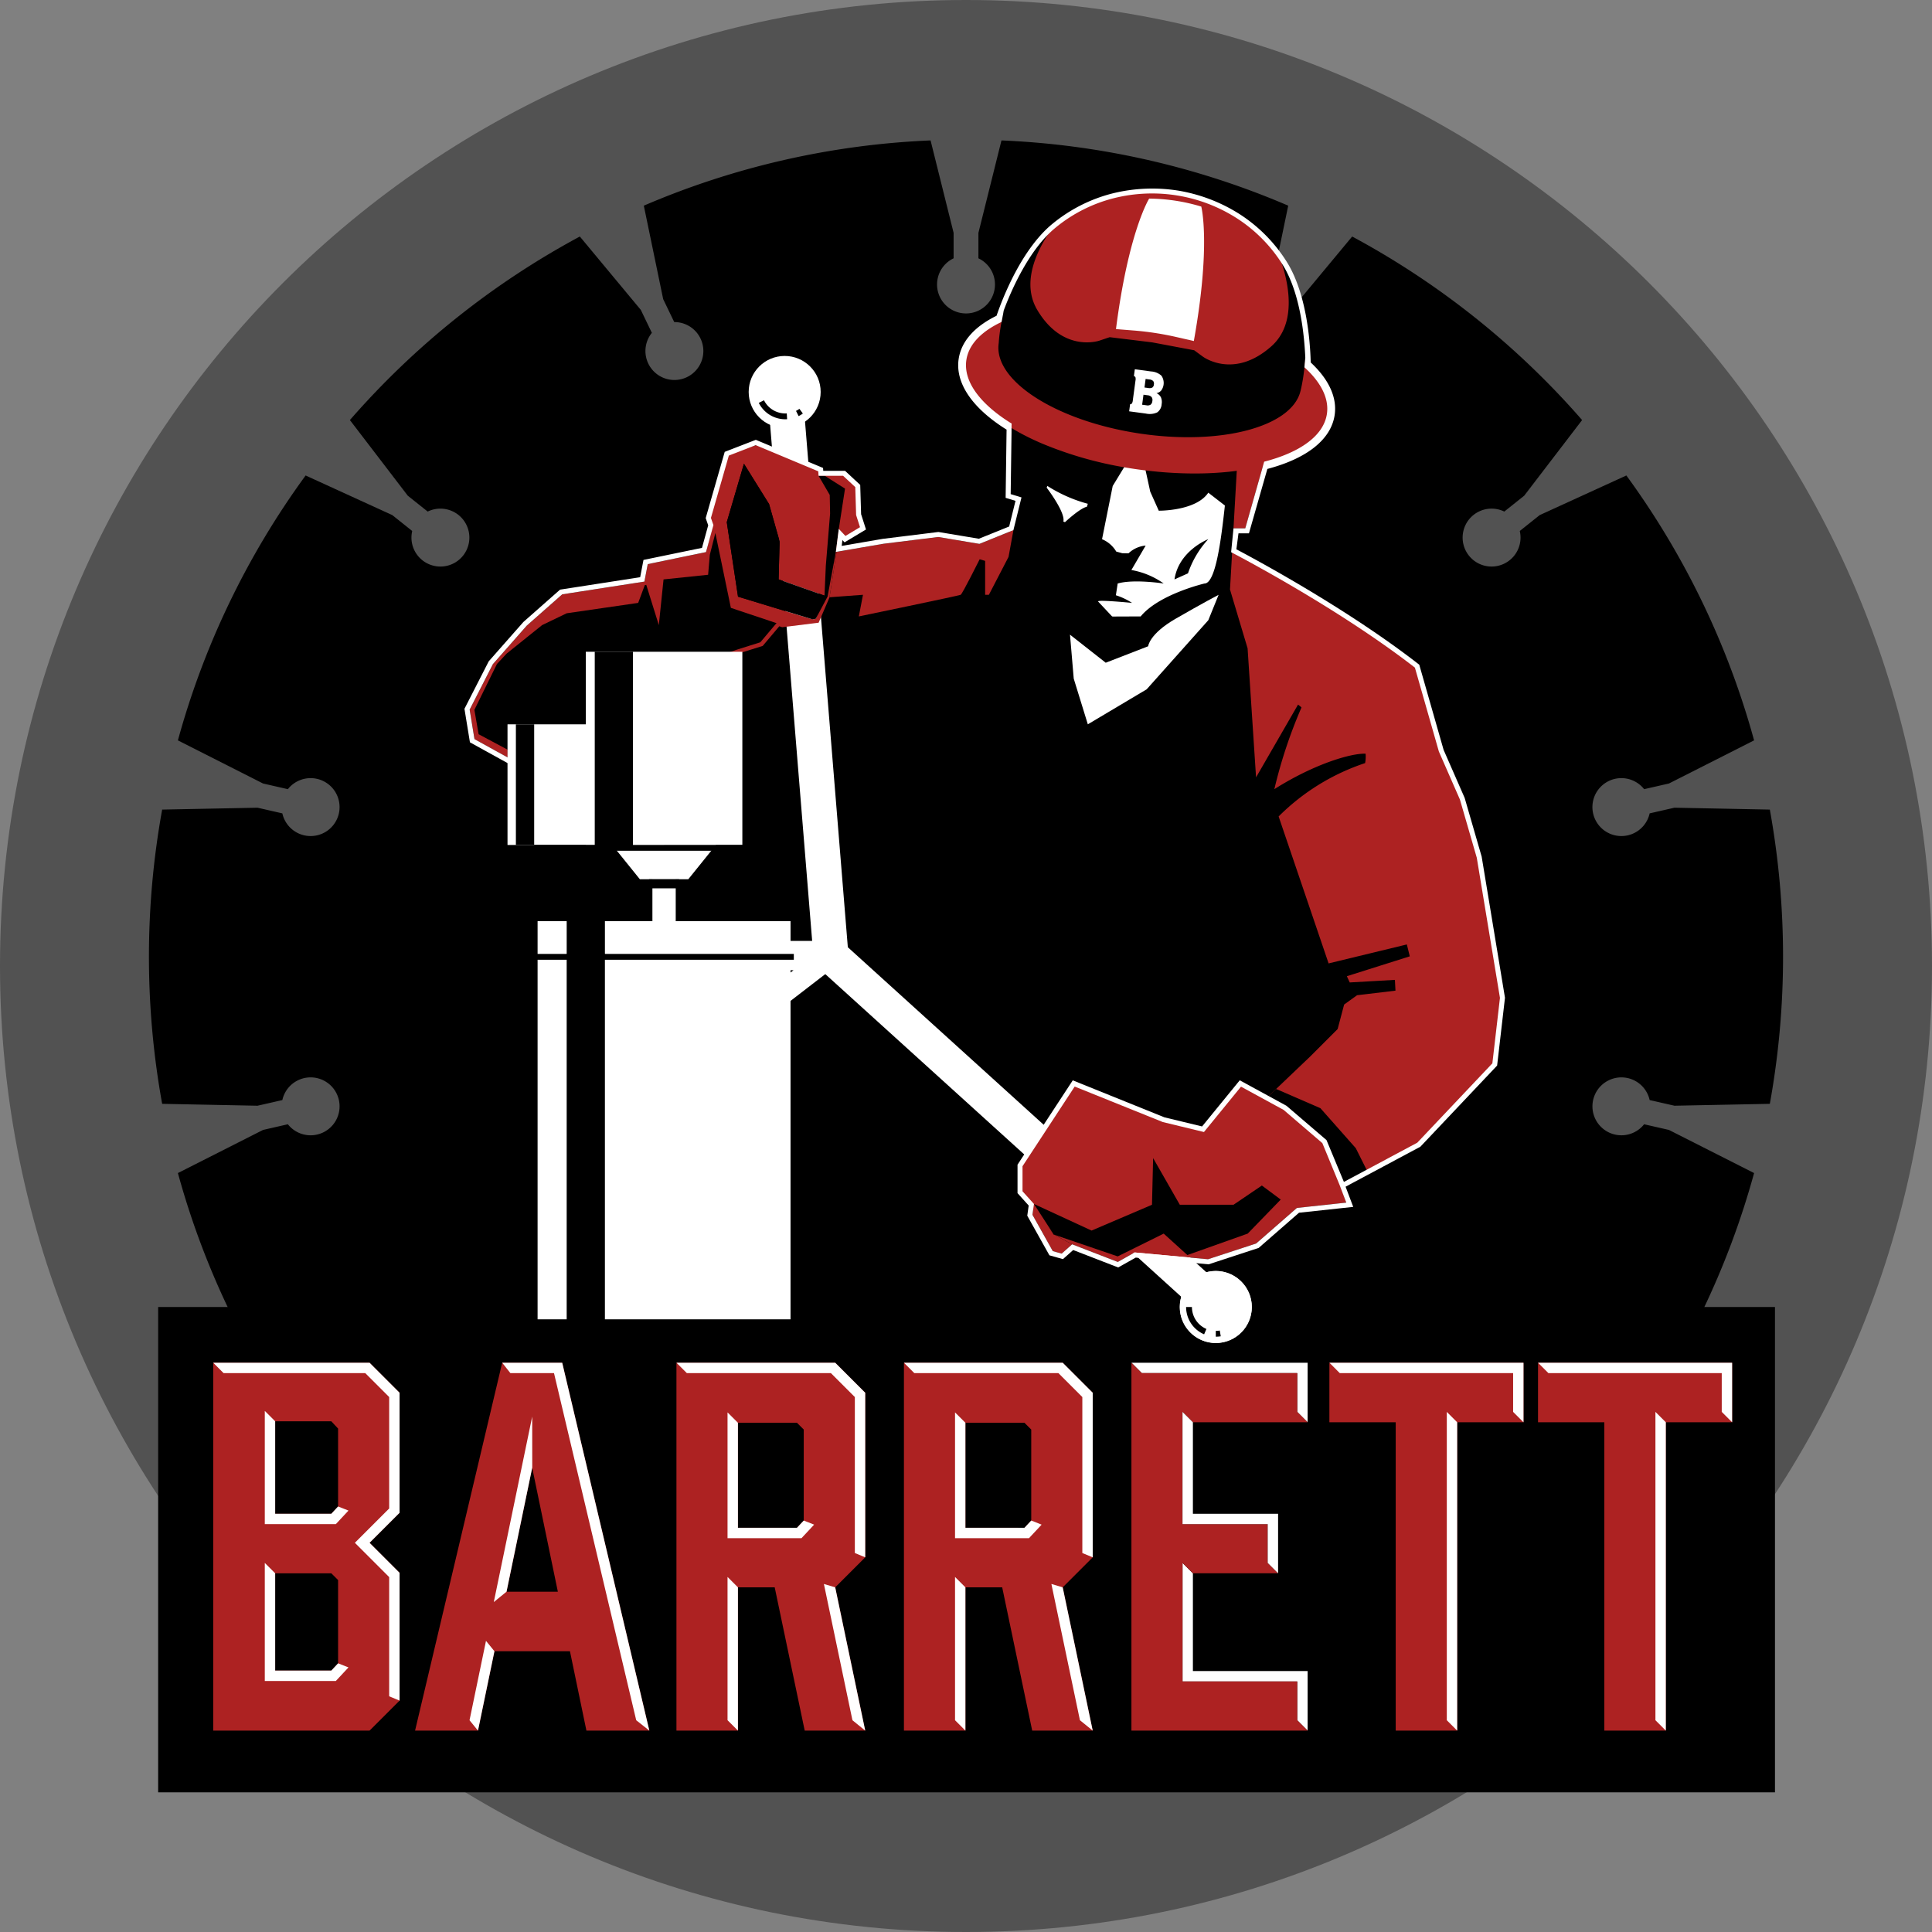 <svg xmlns="http://www.w3.org/2000/svg" width="436" height="436" viewBox="0 0 436 436"><rect x="0" y="0" width="436" height="436" fill="#808080" stroke="none"/><defs><style>      .cls-1 {        fill: #525252;      }      .cls-2 {        fill: #ad2222;      }      .cls-3 {        fill: #fff;      }    </style></defs><g id="Group_392" data-name="Group 392" transform="translate(-742 -4489)"><path id="Path_324" data-name="Path 324" class="cls-1" d="M218,0C338.4,0,436,97.6,436,218S338.4,436,218,436,0,338.4,0,218,97.6,0,218,0Z" transform="translate(742 4489)"></path><g id="Group_279" data-name="Group 279" transform="translate(756.804 4512.775)"><g id="Barrett" transform="translate(18.808 7.915)"><path id="Path_447" data-name="Path 447" d="M352.557,219.524a6.53,6.53,0,0,1,4.919,4.954l5.6,1.279,21.523-.428a186.2,186.2,0,0,0,0-66.4l-21.523-.428-5.6,1.279a6.535,6.535,0,1,1-1.247-5.461l5.6-1.279,19.218-9.733a183.659,183.659,0,0,0-28.825-59.78l-19.562,8.944-4.492,3.582a6.535,6.535,0,1,1-3.493-4.38l4.492-3.582,13.066-17.071A185.15,185.15,0,0,0,290.342,29.6L276.586,46.161l-2.493,5.177a6.535,6.535,0,1,1-5.047-2.43l2.493-5.177,4.372-21.094A183.491,183.491,0,0,0,211.2,7.915L206,28.774v5.746a6.535,6.535,0,1,1-5.6,0V28.774l-5.2-20.859a183.489,183.489,0,0,0-64.713,14.722l4.372,21.094,2.492,5.177a6.535,6.535,0,1,1-5.047,2.43l-2.492-5.177L116.05,29.6A185.15,185.15,0,0,0,64.157,71.021L77.223,88.092l4.492,3.582a6.535,6.535,0,1,1-3.493,4.38l-4.492-3.582L54.168,83.528a183.653,183.653,0,0,0-28.825,59.78l19.218,9.733,5.6,1.279a6.535,6.535,0,1,1-1.247,5.461l-5.6-1.279-21.523.428a186.2,186.2,0,0,0,0,66.4l21.523.428,5.6-1.279a6.535,6.535,0,1,1,1.247,5.461l-5.6,1.279-19.218,9.733a183.652,183.652,0,0,0,28.825,59.78l19.563-8.944,4.492-3.582a6.535,6.535,0,1,1,3.493,4.38l-4.492,3.582L64.157,313.238a185.153,185.153,0,0,0,51.893,41.424L129.807,338.1l2.492-5.177a6.535,6.535,0,1,1,5.047,2.43l-2.492,5.177-4.372,21.094a183.493,183.493,0,0,0,64.713,14.722l5.2-20.859v-5.746a6.535,6.535,0,1,1,5.6,0v5.746l5.2,20.859a183.5,183.5,0,0,0,64.713-14.722l-4.372-21.094-2.493-5.177a6.535,6.535,0,1,1,5.047-2.43l2.493,5.177,13.756,16.564a185.153,185.153,0,0,0,51.893-41.424l-13.066-17.071-4.492-3.582a6.535,6.535,0,1,1,3.493-4.38l4.492,3.582,19.563,8.944a183.658,183.658,0,0,0,28.825-59.78l-19.218-9.733-5.6-1.279a6.533,6.533,0,1,1-3.672-10.415Z" transform="translate(-18.808 -7.915)"></path></g><g id="Barrett-2" data-name="Barrett" transform="translate(20.886 271.18)"><rect id="Rectangle_1921" data-name="Rectangle 1921" width="364.873" height="109.525" transform="translate(0)"></rect><g id="Barrett-3" data-name="Barrett" transform="translate(12.426 12.577)"><g id="T" transform="translate(298.974)"><path id="Path_448" data-name="Path 448" class="cls-2" d="M1731.093,1489.515h-14.966V1559.1h-13.873v-69.583h-14.965v-13.436h43.8Z" transform="translate(-1687.289 -1476.079)"></path><path id="Path_449" data-name="Path 449" class="cls-3" d="M1689.632,1478.423h39.118v8.75l2.343,2.343V1476.08h-43.8Z" transform="translate(-1687.289 -1476.079)"></path><path id="Path_450" data-name="Path 450" class="cls-3" d="M1828.309,1537.466v67.24l2.343,2.343v-69.583l-2.343-2.343Z" transform="translate(-1801.814 -1524.029)"></path></g><g id="T-2" data-name="T" transform="translate(251.893)"><path id="Path_451" data-name="Path 451" class="cls-2" d="M1480.507,1489.515h-14.966V1559.1h-13.873v-69.583H1436.7v-13.436h43.8Z" transform="translate(-1436.703 -1476.079)"></path><path id="Path_452" data-name="Path 452" class="cls-3" d="M1439.046,1478.423h39.118v8.75l2.343,2.343V1476.08h-43.8Z" transform="translate(-1436.703 -1476.079)"></path><path id="Path_453" data-name="Path 453" class="cls-3" d="M1577.723,1537.466v67.24l2.343,2.343v-69.583l-2.343-2.343Z" transform="translate(-1551.228 -1524.029)"></path></g><g id="E" transform="translate(207.217 0)"><path id="Path_454" data-name="Path 454" class="cls-3" d="M1262.625,1740.93v-22.066l-2.343-2.343v26.752h25.889v8.75l2.343,2.343V1740.93Z" transform="translate(-1248.753 -1671.347)"></path><path id="Path_455" data-name="Path 455" class="cls-3" d="M1238.676,1476.08h-39.762l2.343,2.343h35.076v8.75l2.343,2.343Z" transform="translate(-1198.915 -1476.08)"></path><path id="Path_456" data-name="Path 456" class="cls-2" d="M1236.333,1548.006h-25.889v-26.752l2.343,2.343h19.225l-2.343-2.343v-8.75h-19.225v-25.332l2.343,2.343h25.889l-2.343-2.343v-8.75h-35.076l-2.343-2.343v83.02h39.762l-2.343-2.343Z" transform="translate(-1198.915 -1476.08)"></path><path id="Path_457" data-name="Path 457" class="cls-3" d="M1260.282,1535.123v25.332h19.225v8.75l2.343,2.343v-13.436h-19.225v-20.646Z" transform="translate(-1248.753 -1524.03)"></path></g><g id="R" transform="translate(155.878)"><path id="Path_458" data-name="Path 458" class="cls-2" d="M925.663,1559.1v-83.02h35.829l6.773,6.773v37.14l-6.773,6.773,6.773,32.334H954.61l-6.773-32.334h-8.3V1559.1Zm27.2-45.77,1.529-1.638v-20.536l-1.529-1.529H939.536v23.7Z" transform="translate(-925.663 -1476.079)"></path><path id="Path_459" data-name="Path 459" class="cls-3" d="M987.031,1735.725v29.991l2.343,2.343v-32.334l-2.343-2.343Z" transform="translate(-975.501 -1685.04)"></path><path id="Path_460" data-name="Path 460" class="cls-3" d="M1103.035,1743.047l6.181,29.511,2.885,2.343-6.773-32.334-2.553-.76Z" transform="translate(-1069.499 -1691.88)"></path><path id="Path_461" data-name="Path 461" class="cls-3" d="M968.265,1482.852l-6.773-6.773H925.663l2.343,2.343h32.516l5.4,5.4v35.2l2.343.971Z" transform="translate(-925.663 -1476.079)"></path><path id="Path_462" data-name="Path 462" class="cls-3" d="M1002.7,1561.751H989.374v-23.7l-2.343-2.343v28.39h16.688l.695-.744,1.529-1.639.63-.675-2.343-.924Z" transform="translate(-975.501 -1524.502)"></path></g><g id="R-2" data-name="R" transform="translate(104.539)"><path id="Path_463" data-name="Path 463" class="cls-2" d="M652.411,1559.1v-83.02H688.24l6.773,6.773v37.14l-6.773,6.773,6.773,32.334H681.359l-6.773-32.334h-8.3V1559.1Zm27.2-45.77,1.529-1.638v-20.536l-1.529-1.529H666.284v23.7Z" transform="translate(-652.411 -1476.079)"></path><path id="Path_464" data-name="Path 464" class="cls-3" d="M713.779,1735.725v29.991l2.343,2.343v-32.334l-2.343-2.343Z" transform="translate(-702.249 -1685.04)"></path><path id="Path_465" data-name="Path 465" class="cls-3" d="M829.783,1743.047l6.181,29.511,2.885,2.343-6.773-32.334-2.553-.76Z" transform="translate(-796.247 -1691.88)"></path><path id="Path_466" data-name="Path 466" class="cls-3" d="M695.013,1482.852l-6.773-6.773H652.411l2.343,2.343H687.27l5.4,5.4v35.2l2.343.971Z" transform="translate(-652.411 -1476.079)"></path><path id="Path_467" data-name="Path 467" class="cls-3" d="M729.449,1561.751H716.122v-23.7l-2.343-2.343v28.39h16.688l.695-.744,1.529-1.639.63-.675-2.343-.924Z" transform="translate(-702.249 -1524.502)"></path></g><g id="A" transform="translate(45.552)"><g id="Group_300" data-name="Group 300"><g id="Group_299" data-name="Group 299"><path id="Path_468" data-name="Path 468" class="cls-2" d="M373.409,1541.184H356.369l-3.714,17.915h-14.2l19.662-83.02h13.545l19.663,83.02h-14.2Zm-2.731-13.436-5.79-27.964-5.79,27.964Z" transform="translate(-338.454 -1476.079)"></path></g></g><path id="Path_469" data-name="Path 469" class="cls-3" d="M407.213,1812l-3.327,16.047,1.907,2.343,3.714-17.915-1.907-2.343Z" transform="translate(-391.593 -1747.367)"></path><path id="Path_470" data-name="Path 470" class="cls-3" d="M456.652,1476.08H443.107l1.853,2.343H454.8l18.553,78.333,2.963,2.343Z" transform="translate(-423.445 -1476.079)"></path><path id="Path_471" data-name="Path 471" class="cls-3" d="M433.606,1579.778l5.79-27.964,2.294-11.082.011,11.609h0l-.011-.052-3.841,18.55-1.949,9.414-2.878,2.343Z" transform="translate(-415.255 -1528.584)"></path></g><g id="B" transform="translate(0 0)"><g id="Group_302" data-name="Group 302" transform="translate(0 0)"><g id="Group_301" data-name="Group 301"><path id="Path_472" data-name="Path 472" class="cls-2" d="M138.062,1482.853l-6.773-6.773H96.006V1559.1h35.283l6.773-6.773v-28.839l-6.773-6.772,6.773-6.773Zm-28.073,6.445h12.671l1.529,1.639v17.587l-1.529,1.639H109.988Zm0,34.3h12.671l1.529,1.529v18.789l-1.529,1.639H109.988Z" transform="translate(-96.006 -1476.08)"></path></g></g><path id="Path_473" data-name="Path 473" class="cls-3" d="M172.969,1740.821H160.3v-21.957l-2.343-2.343v26.643h16.032l.695-.744,1.529-1.639.63-.675-2.343-.923Z" transform="translate(-146.316 -1671.347)"></path><path id="Path_474" data-name="Path 474" class="cls-3" d="M138.061,1482.852l-6.773-6.773H96.006l2.343,2.343h31.969l5.4,5.4v25.149l-6.086,6.086-1.657,1.657,1.657,1.657,6.086,6.086v26.9l2.343.97v-28.838l-6.773-6.773,6.773-6.773Z" transform="translate(-96.006 -1476.08)"></path><path id="Path_475" data-name="Path 475" class="cls-3" d="M172.969,1557.167H160.3V1536.3l-2.343-2.343v25.55h16.032l.695-.744,1.529-1.639.63-.675-2.343-.923Z" transform="translate(-146.316 -1523.085)"></path></g></g></g><g id="Face" transform="translate(212.802 71.814)"><path id="Path_476" data-name="Path 476" d="M1102.859,357.8c-.227.016-1.432.1-1.548.145l0,.005v0l-3.867.324c-11.544-.617-15.184-.588-15.37-.585h-.006l1.246,5.7,1.925,4.295s8.4.1,11.176-4.068l3.744,2.895h0c-.84,7.677-2.086,17.6-4.6,17.6a44.821,44.821,0,0,0-6.513,2.183c-2.873,1.224-6.016,2.964-7.888,5.245l-6.318.025-.151-.038h0l-3.091-3.3c-.834-.573,7.611.261,7.611.261a15.168,15.168,0,0,0-3.65-1.724l.406-2.652c3.634-1.048,10.386,0,10.386,0a17.972,17.972,0,0,0-7.293-3.043l3.219-5.515a6.428,6.428,0,0,0-3.873,1.752l-1.406-.028-1.356-.374a6.766,6.766,0,0,0-3.206-2.791l2.407-12.009,3.065-5.031.107-.173a148.471,148.471,0,0,1-15.218-3.779l-3.541-1.4h0V351.7a11.833,11.833,0,0,0-1.095-.456s-.006,0-.013-.006l-.006,0-.788-.362-4.672-2.457-.643-.395-.218,15.928,2.439.738-1.824,7.389-1.1,6.029c.378.327,1.91,1.661,3.826,3.508,4.144,3.989,10.087,10.36,10.036,14.045l8.061,6.333,9.574-3.713c.566-1.96,3.13-4.175,6.176-6.2a93.8,93.8,0,0,1,12.3-6.6l.3-5.3v0l.488-8.508.793-13.859A.279.279,0,0,0,1102.859,357.8Z" transform="translate(-1051.339 -348.018)"></path><path id="Path_477" data-name="Path 477" class="cls-3" d="M1187.483,405.642c-.84,7.677-2.086,17.6-4.6,17.6,0,0-10.282,2.407-14.4,7.428l-6.318.025-.151-.038-3.093-3.3c-.834-.573,7.611.261,7.611.261a15.17,15.17,0,0,0-3.65-1.724l.406-2.652c3.634-1.048,10.386,0,10.386,0a17.971,17.971,0,0,0-7.293-3.043l3.219-5.515a6.429,6.429,0,0,0-3.873,1.752l-1.406-.028-1.356-.374a6.766,6.766,0,0,0-3.206-2.791l2.407-12.009,3.064-5.031c.648.11,1.3.217,1.96.315q1.1.165,2.2.3l1.246,5.7,1.925,4.295s8.4.1,11.176-4.068Z" transform="translate(-1138.664 -387.15)"></path><path id="Shadow" d="M1258.267,486.84s-6.667,2.574-7.63,9.084l3.047-1.368A21.489,21.489,0,0,1,1258.267,486.84Z" transform="translate(-1213.192 -460.758)"></path><path id="Path_478" data-name="Path 478" class="cls-3" d="M1097.248,422.923l-.158.387s4.29,5.588,3.767,7.646l.366.148s3.356-3.148,4.944-3.483l.214-.669A32.949,32.949,0,0,1,1097.248,422.923Z" transform="translate(-1088.494 -408.85)"></path></g><g id="Group_303" data-name="Group 303" transform="translate(263.562 80.421)"><path id="Path_479" data-name="Path 479" class="cls-2" d="M1328.442,393.826l-4.264,15.034h-2.668L1322.3,395Z" transform="translate(-1321.51 -393.826)"></path></g><path id="Right_sleeve" data-name="Right sleeve" class="cls-2" d="M1373.557,569.172a97.394,97.394,0,0,0-8.571-24.035l-5.454-19.08c-17.767-14.341-41.708-26.217-41.708-26.217l-.51,8.926,3.97,13.268,1.91,29.122,9.472-16.418a6.406,6.406,0,0,1,.781.643,109.212,109.212,0,0,0-6.125,18.437c9.148-5.779,17.452-8.145,20.589-8a7.51,7.51,0,0,1-.109,2.116,49.822,49.822,0,0,0-19.515,12.042l11.278,33.164,17.659-4.278.661,2.683-14.2,4.486.649,1.408,10.193-.583.131,2.433-8.672,1.036-2.915,2.1-1.464,5.529-6.233,6.233-10.343,9.856,4.695,1.674,8.376,5.417L1341.321,644l18.6-9.942,11.1-11.687,6.039-6.428,1.741-15.037S1376.455,583.294,1373.557,569.172Z" transform="translate(-1054.54 -399.501)"></path><path id="Neck" class="cls-3" d="M1158.662,553.688l-2.328,5.736-13.91,15.592-13.279,7.9-3.181-10.312-.843-9.92,8.061,6.333,9.574-3.713s.227-2.761,6.176-6.2S1158.662,553.688,1158.662,553.688Z" transform="translate(-898.457 -443.232)"></path><path id="Path_480" data-name="Path 480" class="cls-3" d="M862.484,536.3l-88.65-80.358L763.693,331.4l7.882-.642,9.887,121.42,86.333,78.258Z" transform="translate(-604.934 -262.19)"></path><g id="right_circle" data-name="right circle" transform="translate(251.445 263.056)"><circle id="Ellipse_20" data-name="Ellipse 20" class="cls-3" cx="8.123" cy="8.123" r="8.123" transform="translate(0)"></circle><path id="Path_481" data-name="Path 481" class="cls-3" d="M1265.141,1366.653a7.372,7.372,0,1,1-7.372,7.372,7.38,7.38,0,0,1,7.372-7.372m0-.751a8.123,8.123,0,1,0,8.123,8.123,8.123,8.123,0,0,0-8.123-8.123Z" transform="translate(-1257.018 -1365.901)"></path><g id="SHadow-2" data-name="SHadow" transform="translate(1.423 8.124)"><g id="Group_304" data-name="Group 304" transform="translate(6.7 5.311)"><path id="Path_482" data-name="Path 482" d="M1300.255,1438.794v-1.315a5.442,5.442,0,0,0,.9-.075l.218,1.3A6.747,6.747,0,0,1,1300.255,1438.794Z" transform="translate(-1300.255 -1437.404)"></path></g><g id="Group_305" data-name="Group 305"><path id="Path_483" data-name="Path 483" d="M1268.659,1415.3a6.7,6.7,0,0,1-4.067-6.163h1.315a5.385,5.385,0,0,0,3.269,4.954Z" transform="translate(-1264.592 -1409.138)"></path></g></g></g><g id="Right_hand" data-name="Right hand" transform="translate(215.388 220.729)"><g id="Group_306" data-name="Group 306" transform="translate(2.803 27.195)"><path id="Path_484" data-name="Path 484" class="cls-2" d="M1084.61,1296l2.011.567,2.363-2.1-4.167-2.208-3.738-5.259-.713-1.634-.343,2.433Z" transform="translate(-1080.022 -1285.361)"></path></g><path id="Path_485" data-name="Path 485" class="cls-2" d="M1133.281,1151.523l-8.376-5.417-10.075-5.492-8.43,10.324-8.869-2.143-9.159-3.506-11.149-4.675-6.11,8.96-6.01,9.545v6.038l7.6,9.545,4.167,2.208,10.3,3.987,3.8-2.141,16.559,1.531,10.859-3.553,9.2-8.028,11.139-1.2Z" transform="translate(-1065.104 -1140.615)"></path><g id="Group_307" data-name="Group 307" transform="translate(55.697 1.249)"><path id="Path_486" data-name="Path 486" d="M1361.55,1149.267l2.105-2.006,9.985,4.335,7.986,9.025,2.693,5.382-5.7,3.046-4.071-9.921-8.9-7.624Z" transform="translate(-1361.55 -1147.261)"></path></g><path id="Path_487" data-name="Path 487" d="M1133.28,1236.462l-6.4,4.34h-12.117l-6.025-10.532-.255,10.532-13.635,5.823-13-6,4.451,6.893,14.444,4.935,10.386-5.14,5.336,4.837,13.616-4.837,7.455-7.684Z" transform="translate(-1078.703 -1213.425)"></path></g><g id="Left_Circle" data-name="Left Circle" transform="translate(154.153 56.554)"><g id="Group_308" data-name="Group 308"><circle id="Ellipse_21" data-name="Ellipse 21" class="cls-3" cx="8.123" cy="8.123" r="8.123"></circle></g><g id="Group_311" data-name="Group 311" transform="translate(2.277 10.002)"><g id="Group_309" data-name="Group 309" transform="translate(8.403 1.93)"><path id="Path_488" data-name="Path 488" d="M796.616,331.951l-.59-1.176a5.467,5.467,0,0,0,.77-.47l.776,1.062A6.777,6.777,0,0,1,796.616,331.951Z" transform="translate(-796.026 -330.306)"></path></g><g id="Group_310" data-name="Group 310"><path id="Path_489" data-name="Path 489" d="M757.286,324.32a6.7,6.7,0,0,1-5.987-3.7l1.176-.589a5.386,5.386,0,0,0,5.143,2.963l.08,1.313Q757.492,324.32,757.286,324.32Z" transform="translate(-751.299 -320.032)"></path></g></g></g><g id="Left_Hand" data-name="Left Hand" transform="translate(91.186 76.674)"><path id="Path_490" data-name="Path 490" d="M465.466,491.791l-3.717-17.944-1.414,5.575-13.144,2.661-.957,4.07-8.874,1.715-9.74,1.4-7.4,6.416-7.921,8.49L407.1,514.741l1.02,5.88,22.157,11.3,16.843-3.7-.413-11.43,3.176-6.115,10.449,1.51,5.151-10.48,6.633-2.137,3.653-4.324Z" transform="translate(-406.527 -455.066)"></path><g id="Group_312" data-name="Group 312" transform="translate(56.14 17.792)"><path id="Path_491" data-name="Path 491" class="cls-2" d="M703.158,499.315l-.314-.885,4.065-1.444,5.387-1.694,3.979-4.71,1.054.353,7.477-.928,2.208-5.14,2.526-16.282.928.144-2.544,16.4-2.467,5.745-8.223,1.02-.652-.218-3.743,4.432-5.63,1.77Z" transform="translate(-702.844 -468.585)"></path></g><g id="Group_313" data-name="Group 313" transform="translate(81.219 19.196)"><path id="Path_492" data-name="Path 492" class="cls-2" d="M877.82,476.054l-1.1,6.029-4.44,8.557h-.844v-7.655l-1.234-.363s-3.9,7.816-4.285,8.017-22.985,4.878-22.985,4.878l.938-4.878-7.547.554,1.589-10.247,10.569-1.819,12.38-1.529,9.288,1.553Z" transform="translate(-836.327 -476.054)"></path></g><path id="Path_493" data-name="Path 493" class="cls-2" d="M491.818,389.574l-.195-6.455-3.085-2.87h-3.975l-15.733-6.362-6.222,1.666-4.389,14.389.562,2.715-1.4,5.376-13.146,2.716-.754,3.94-18.54,2.877-8,7.055-7.656,8.7-5.24,10.259,1.087,6.657,7.483,4.132-.028-1.757-6.524-3.48-.954-5.5,5.1-10.364,2.173-2.329,8.006-6.431,5.555-2.673,16.128-2.34,1.492-4.006.333-.064,2.834,9.083,1.067-10.315,10.058-1.046.383-4.5,1.25-4.925,3.5,16.893,10.784,3.61,8.7-.688L464.6,408.091l-2.536-16.81,3.873-13.2,5.675,9.111,2.375,8.407-.224,8.595,11.04,3.9,1.642-15.424,2.3,2.441,4.062-2.441Z" transform="translate(-404.042 -373.886)"></path><path id="Path_494" data-name="Path 494" d="M734.985,398.936h-1.393l2.518,4.316.083,4.207-.966,11.765-.3,6.747-10.352-3.656.224-8.595-2.375-8.407-5.675-9.111-3.873,13.2,2.536,16.81,16.762,5.106.779-.1,2.663-5.009,1.879-10.092.663-5.2,1.4-9.086Z" transform="translate(-654.851 -392.01)"></path></g><g id="Machine" transform="translate(99.728 123.31)"><path id="Path_495" data-name="Path 495" class="cls-3" d="M553.053,955.074a3.306,3.306,0,0,0-2.9-4.888h-7.433v-4.452H485.636v89.844h57.081V963.722l10.664-8.221ZM542.717,956.8h.674l-.674.519Z" transform="translate(-478.848 -884.931)"></path><path id="Path_496" data-name="Path 496" class="cls-3" d="M586.983,854.178h-11.7l6.234,7.732h10.931l6.234-7.732Z" transform="translate(-551.652 -810.575)"></path><g id="Group_314" data-name="Group 314" transform="translate(32.7 51.334)"><rect id="Rectangle_1922" data-name="Rectangle 1922" class="cls-3" width="5.261" height="10.179"></rect></g><g id="Group_315" data-name="Group 315" transform="translate(13.353 68.19)"><rect id="Rectangle_1923" data-name="Rectangle 1923" width="8.625" height="83.635"></rect></g><path id="Path_497" data-name="Path 497" d="M497.5,948.558v-8.441h-8.625v8.441h-7.335v1.315h58.59v-1.315Z" transform="translate(-475.519 -880.368)"></path><g id="Group_316" data-name="Group 316" transform="translate(31.937 51.334)"><rect id="Rectangle_1924" data-name="Rectangle 1924" width="6.775" height="2.054"></rect></g><rect id="Rectangle_1925" data-name="Rectangle 1925" class="cls-3" width="35.331" height="43.602" transform="translate(17.665 0)"></rect><rect id="Rectangle_1926" data-name="Rectangle 1926" class="cls-3" width="35.331" height="27.228" transform="translate(0 16.374)"></rect><path id="Path_498" data-name="Path 498" d="M503.832,665.707V622.1h-8.625v43.6H481.538v1.315h58.59v-1.315Z" transform="translate(-475.519 -622.104)"></path><g id="Group_317" data-name="Group 317" transform="translate(1.891 16.374)"><rect id="Rectangle_1927" data-name="Rectangle 1927" width="4.127" height="27.228"></rect></g></g><g id="Helmet" transform="translate(202.317 19.503)"><path id="Path_499" data-name="Path 499" class="cls-2" d="M1072.855,108.08c.814-10.98-1.35-32.213-28.727-38.207-28.466-2.91-36.92,17.476-39.377,27.993-5.389,2.369-8.538,5.667-9.121,9.567-.745,4.973,2.826,10.252,10.056,14.865a53.219,53.219,0,0,0,6.684,3.579l.1.047q.288.132.582.26v0l.533.228a85.047,85.047,0,0,0,18.852,5.407c.765.13,1.394.231,1.977.317.743.111,1.49.214,2.22.3l.056.006a90.816,90.816,0,0,0,11.287.725,75.786,75.786,0,0,0,7.677-.378l0,0,.374-.042h.039l.035-.008c.534-.06,1.059-.126,1.579-.194a54.12,54.12,0,0,0,6.241-1.2c8.778-2.254,14.037-6.338,14.807-11.5C1079.321,115.959,1077.255,111.882,1072.855,108.08Z" transform="translate(-995.534 -69.592)"></path><path id="Path_500" data-name="Path 500" class="cls-3" d="M1199.612,79.56l-.443-.129a41.758,41.758,0,0,0-10.854-1.664l-.461-.009s-4.682,7.442-7.489,29.454l3.982.317a67.542,67.542,0,0,1,9.693,1.486l3.894.89C1201.85,88.063,1199.612,79.56,1199.612,79.56Z" transform="translate(-1145.639 -76.223)"></path><g id="Group_318" data-name="Group 318" transform="translate(8.185 7.702)"><path id="Path_501" data-name="Path 501" d="M1102.337,116.974c1.8,4.695,4.4,14.088-.688,19.834a10.744,10.744,0,0,1-.911.914c-8.532,7.609-15.508,2.352-15.508,2.352l-1.942-1.424-9.486-1.784-9.586-1.169-2.281.767s-8.236,2.9-14.067-6.929c-.138-.231-.264-.463-.381-.7-3.21-6.414.934-13.9,4.13-18.255-11.771,9.929-12.438,26.459-12.438,26.459-1.266,8.45,12.983,17.579,31.821,20.4,18.317,2.738,34.226-1.5,36.256-9.5.006-.017.009-.035.015-.05C1107.538,146.859,1111.709,130.024,1102.337,116.974Z" transform="translate(-1039.099 -110.583)"></path></g><g id="B-2" data-name="B" transform="translate(37.697 40.056)"><path id="Path_502" data-name="Path 502" class="cls-3" d="M1196.174,292.278l.216-1.6a.565.565,0,0,0,.415-.182,1.747,1.747,0,0,0,.2-.737l.594-4.39a1.737,1.737,0,0,0,0-.765.564.564,0,0,0-.352-.286l.208-1.534,3.654.494a3.861,3.861,0,0,1,2.339.945,2.873,2.873,0,0,1-.03,3.345,1.818,1.818,0,0,1-1.086.612,1.983,1.983,0,0,1,1.012.94,2.7,2.7,0,0,1,.164,1.53,2.416,2.416,0,0,1-1.005,1.87,4.019,4.019,0,0,1-2.56.263Zm2.932-1.489.96.13a1.318,1.318,0,0,0,.949-.138,1.151,1.151,0,0,0,.394-.823,1.138,1.138,0,0,0-.176-.907,1.4,1.4,0,0,0-.912-.4l-.911-.123Zm.526-3.885.848.115a1.424,1.424,0,0,0,.914-.1.865.865,0,0,0,.357-.666,1.006,1.006,0,0,0-.157-.812,1.338,1.338,0,0,0-.854-.354l-.848-.115Z" transform="translate(-1196.174 -282.788)"></path></g></g><path id="White_contour" data-name="White contour" class="cls-3" d="M627.361,216.549l-.005-.033L623.529,203.3l-.01-.036-4.753-10.845-5.494-19.22-.145-.113C596.981,160.518,576,149.264,572,147.159l.476-3.607h2.361l4.156-14.532c8.976-2.364,14.366-6.67,15.183-12.147.594-3.969-1.3-8.065-5.4-11.881-.041-1.6-.166-4.14-.534-7.038-1.052-8.27-3.246-13.112-4.9-15.719a34.78,34.78,0,0,0-10.751-10.807,37.226,37.226,0,0,0-13.794-5.23l-.011,0a37.227,37.227,0,0,0-14.739.646,34.784,34.784,0,0,0-13.6,6.9c-2.388,1.956-5.988,5.868-9.578,13.392a70.413,70.413,0,0,0-2.993,7.319c-5.015,2.459-7.958,5.8-8.546,9.735-.8,5.336,2.912,10.925,10.452,15.735.117.075.239.148.358.222l-.211,15.4,2.227.674-1.429,5.791-6.838,2.763-9.136-1.528L492.2,144.8l-9.272,1.592.168-1.317.483.513,4.834-2.905-1.1-3.442-.2-6.611-3.42-3.182H478.77l-.043-.65-15.174-6.348-7.019,2.717-4.293,14.951.564,1.625-1.4,5.089L438.2,149.555l-.747,3.9-18.081,2.806-8.273,7.3-7.823,8.879L397.8,183.151l1.235,7.563,8.789,4.853.545-.987-8.309-4.588-1.087-6.657,5.24-10.259,7.656-8.7,8-7.055,18.54-2.877.754-3.94,13.146-2.716,1.675-6.093-.562-1.618,4.04-14.069,6.074-2.351,14.111,5.9.066,1.007h5.534l2.75,2.559.19,6.3.878,2.743-3.29,1.977-1.5-1.59-.663,5.2,10.735-1.844,12.38-1.529,9.289,1.553,7.667-3.1,1.824-7.389-2.439-.738.19-13.894c0-1.929.028-2.035.028-2.035l-.56-.345c-6.64-4.237-10.374-9.221-9.659-13.994.526-3.523,3.407-6.446,7.931-8.584.291-1.46.341-1.622.489-2.565,1.64-4.395,5.659-13.758,11.673-18.686a33.665,33.665,0,0,1,13.157-6.675,35.468,35.468,0,0,1,27.663,4.444,33.663,33.663,0,0,1,10.4,10.46c4.087,6.436,4.971,16.321,5.176,21.122-.015.136-.117,1.257-.2,2.126.122.11.738.695.738.695,3.213,3.17,4.827,6.551,4.336,9.832-.738,4.943-6.107,8.71-14.157,10.777l-.55,1.939h.006l-3.72,13.1H571.35l-.537,5.385c.236.122,23.747,12.287,41.475,26.048l5.4,18.9.011.037,4.754,10.847,3.8,13.122,5.229,31.624-1.711,14.772-16.95,17.913-17.582,9.4,1.56,4.121-11.139,1.2-9.2,8.028L565.6,307.372l-16.559-1.53-3.8,2.141L534.94,304l-2.363,2.1-2.011-.567-4.587-8.2.344-2.433-2.583-2.868v-5.654l11.774-17.977,19.879,8.008,9.292,2.251,8.359-10.236,9.612,5.24,8.747,7.5,3.839,9.318,1.029-.55-3.928-9.448-9.044-7.751-10.537-5.744-8.5,10.411-8.484-2.05L535.077,267l-12.465,19.032v6.423l2.52,2.8-.323,2.289,5,8.941,3.054.861,2.31-2.053,10.155,3.931L549.288,307l16.325,1.509.116.011,11.3-3.7,9.107-7.945,12.236-1.316L596.646,291l16.87-9.017,17.2-18.182.129-.136,1.763-15.224.009-.079Z" transform="translate(-307.788 -46.97)"></path></g></g></svg>